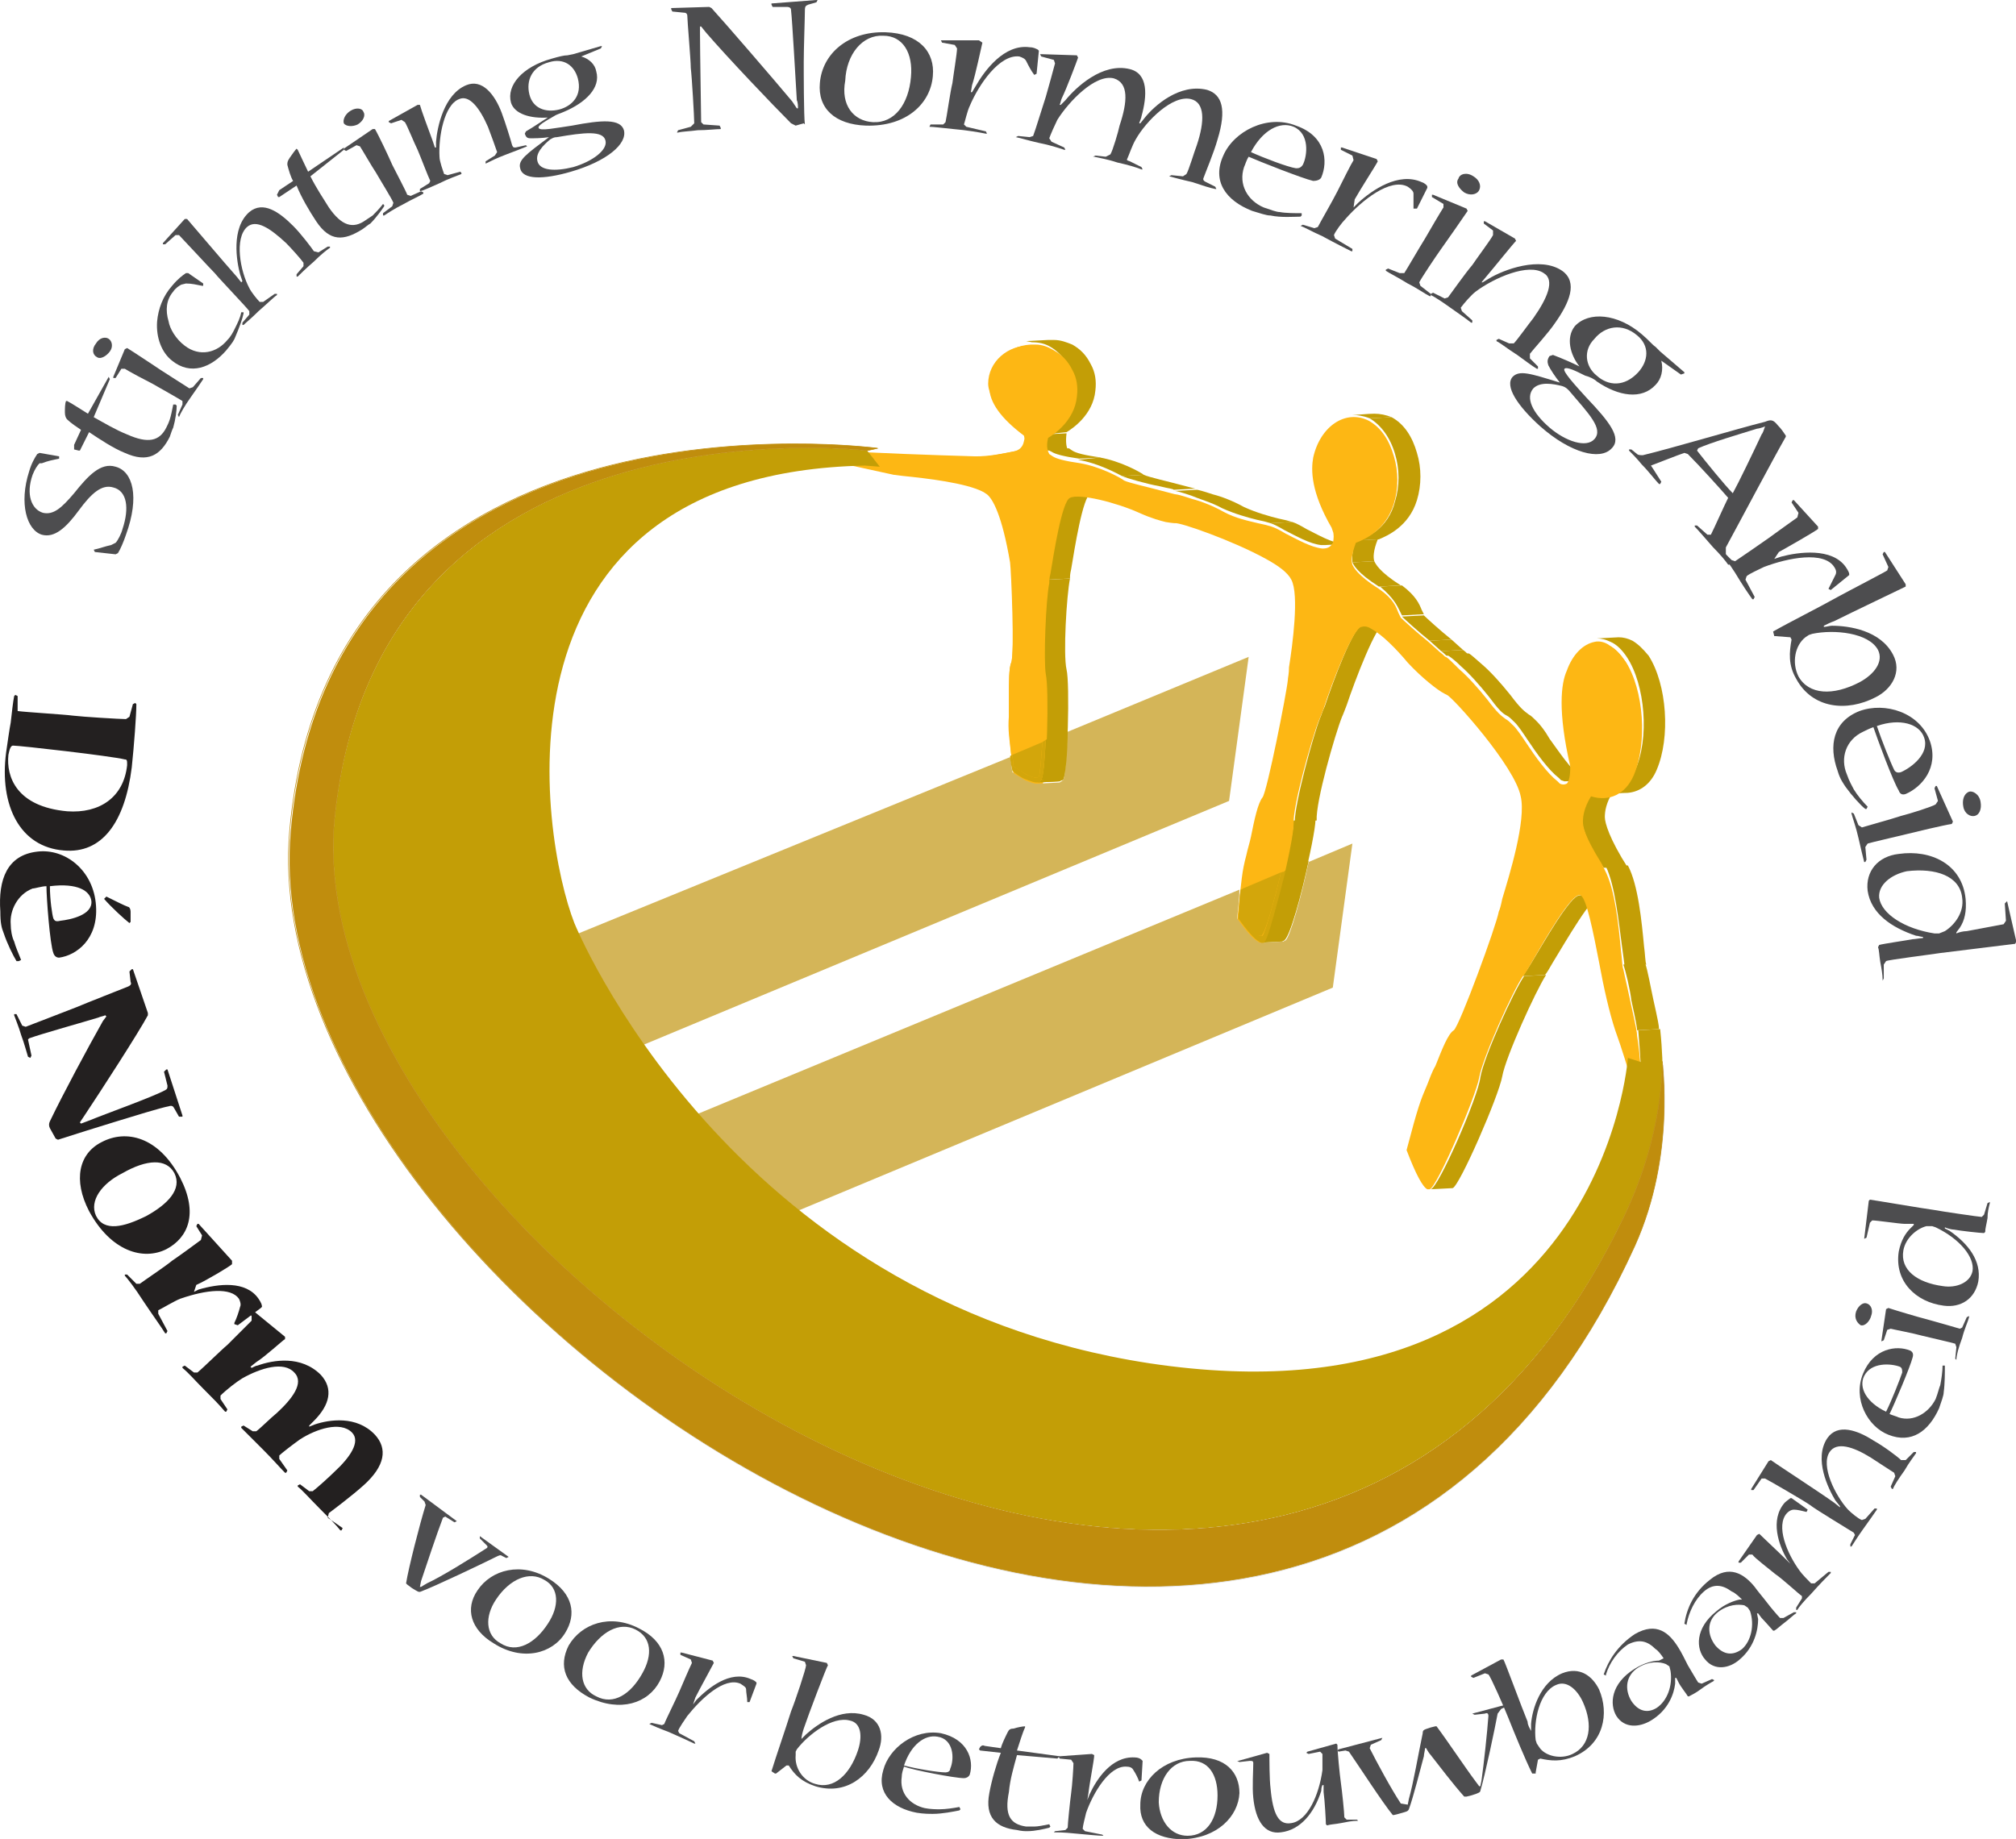 <?xml version="1.0" encoding="UTF-8" standalone="no"?>
<svg
   xmlns:dc="http://purl.org/dc/elements/1.1/"
   xmlns:cc="http://creativecommons.org/ns#"
   xmlns:rdf="http://www.w3.org/1999/02/22-rdf-syntax-ns#"
   xmlns:svg="http://www.w3.org/2000/svg"
   xmlns="http://www.w3.org/2000/svg"
   xmlns:sodipodi="http://sodipodi.sourceforge.net/DTD/sodipodi-0.dtd"
   xmlns:inkscape="http://www.inkscape.org/namespaces/inkscape"
   version="1.1"
   id="Layer_1"
   x="0px"
   y="0px"
   width="164.407"
   height="150"
   viewBox="0 0 164.407 150"
   xml:space="preserve"
   sodipodi:docname="sna-logo-150.svg"
   inkscape:version="1.0.1 (3bc2e813f5, 2020-09-07)"><defs
   id="defs195" /><sodipodi:namedview
   pagecolor="#ffffff"
   bordercolor="#666666"
   borderopacity="1"
   objecttolerance="10"
   gridtolerance="10"
   guidetolerance="10"
   inkscape:pageopacity="0"
   inkscape:pageshadow="2"
   inkscape:window-width="1366"
   inkscape:window-height="745"
   id="namedview193"
   showgrid="false"
   inkscape:zoom="1.2772116"
   inkscape:cx="118.22523"
   inkscape:cy="133.35936"
   inkscape:window-x="-8"
   inkscape:window-y="-8"
   inkscape:window-maximized="1"
   inkscape:current-layer="Layer_1" />
<style
   type="text/css"
   id="style2">
	.st0{fill:#C39E06;}
	.st1{fill:#FDB714;}
	.st2{fill:#D4B558;}
	.st3{fill:#D3A60B;}
	.st4{fill:#E6E6E7;}
	.st5{fill:#C08D0D;}
	.st6{fill:none;stroke:#C08D0D;stroke-width:5.500000e-02;}
	.st7{fill:#232020;}
	.st8{fill:#4D4D4F;}
</style>
<g
   id="g190"
   transform="matrix(0.94,0,0,0.94,-2.416,-0.282)">
	<polygon
   class="st0"
   points="94.5,68.1 92.6,68.2 92.9,68.1 94.8,67.9 "
   id="polygon4" />
	<path
   class="st0"
   d="m 93.5,50.6 1.9,-0.1 c -0.3,1.5 -0.6,6.6 -0.3,7.9 0.3,1.2 0.1,8.9 -0.3,9.6 l -1.9,0.1 c 0.5,-0.7 0.6,-8.3 0.3,-9.6 -0.3,-1.2 0,-6.4 0.3,-7.9"
   id="path6" />
	<path
   class="st0"
   d="m 93.2,38 1.9,-0.1 c -0.1,0.8 0,1.2 0.1,1.4 l -1.9,0.1 C 93.2,39.1 93.1,38.7 93.2,38"
   id="path8" />
	<path
   class="st0"
   d="m 95.7,43.1 1.9,-0.1 -0.4,0.1 c -0.7,0.3 -1.4,4.8 -1.7,6.6 -0.1,0.4 -0.1,0.6 -0.1,0.8 l -1.9,0.1 c 0,-0.2 0.1,-0.5 0.1,-0.8 0.3,-1.7 1,-6.3 1.7,-6.6 z"
   id="path10" />
	<path
   class="st0"
   d="m 93.4,39.3 1.9,-0.1 0.3,0.2 c 0.3,0.2 1,0.4 2.5,0.6 l -1.9,0.1 c -1.4,-0.2 -2.1,-0.4 -2.4,-0.6 z"
   id="path12" />
	<path
   class="st0"
   d="m 91.6,29.9 1.9,-0.1 H 94 c 0.6,0 1.1,0.2 1.6,0.4 0.7,0.4 1.2,0.9 1.6,1.7 0.4,0.7 0.5,1.5 0.4,2.3 -0.2,2.1 -2,3.3 -2.5,3.6 L 93.2,38 c 0.5,-0.3 2.3,-1.5 2.5,-3.6 0.1,-0.8 -0.1,-1.6 -0.4,-2.3 -0.4,-0.7 -0.9,-1.3 -1.6,-1.7 -0.5,-0.3 -1,-0.4 -1.6,-0.4 z"
   id="path14" />
	<path
   class="st0"
   d="M 96.1,40.2 98,40 c 1.7,0.3 3.4,1.2 3.8,1.5 l -1.9,0.1 c -0.4,-0.2 -2,-1.1 -3.8,-1.4"
   id="path16" />
	<path
   class="st0"
   d="m 99.9,41.6 1.9,-0.1 c 0.4,0.2 2.2,0.6 3.3,0.9 0.8,0.2 1.1,0.3 1.2,0.3 l -1.9,0.1 c -0.1,-0.1 -0.4,-0.1 -1.2,-0.3 -1.1,-0.2 -2.9,-0.7 -3.3,-0.9"
   id="path18" />
	<path
   class="st0"
   d="m 104.5,42.9 1.9,-0.1 c 0.1,0 0.5,0.1 1.4,0.4 0.8,0.2 1.8,0.6 2.7,1.1 1.1,0.5 2.2,0.8 3,1 0.5,0.1 0.9,0.2 1.2,0.3 l -1.9,0.1 c -0.3,-0.1 -0.7,-0.2 -1.2,-0.3 -0.8,-0.2 -1.9,-0.5 -3,-1 -0.9,-0.5 -2,-0.8 -2.7,-1.1 -0.9,-0.3 -1.3,-0.4 -1.4,-0.4"
   id="path20" />
	<path
   class="st0"
   d="m 113.9,81.9 -1.9,0.1 0.2,-0.1 c 0.6,-0.5 2.6,-8.8 2.6,-10.4 l 1.9,-0.1 c 0,1.5 -2,9.8 -2.6,10.3 z"
   id="path22" />
	<path
   class="st0"
   d="m 119.4,47.5 -1.9,0.1 h -0.3 c -1,-0.1 -2.2,-0.8 -3.2,-1.3 -0.5,-0.3 -0.9,-0.5 -1.2,-0.6 l 1.9,-0.1 c 0.3,0.1 0.7,0.3 1.2,0.6 1,0.5 2.2,1.2 3.2,1.3 z"
   id="path24" />
	<path
   class="st0"
   d="m 120.2,47.2 1.9,-0.1 c -0.4,1 -0.4,1.6 -0.3,1.9 l -1.9,0.1 c 0,-0.3 -0.1,-0.9 0.3,-1.9"
   id="path26" />
	<path
   class="st0"
   d="m 120.8,54.5 1.9,-0.1 c -0.7,0 -2.6,5 -3.3,7.1 -0.2,0.5 -0.3,0.8 -0.4,1 -0.6,1.5 -2.3,7.4 -2.2,9 l -1.9,0.1 c 0,-1.6 1.6,-7.5 2.2,-9 0.1,-0.2 0.2,-0.6 0.4,-1 0.7,-2.1 2.5,-7 3.3,-7.1"
   id="path28" />
	<path
   class="st0"
   d="m 119.9,49.1 1.9,-0.1 c 0.1,0.2 0.4,0.9 2.3,2.1 l -1.9,0.1 C 120.3,50 120,49.3 119.9,49.1"
   id="path30" />
	<path
   class="st0"
   d="m 119.9,36.3 c 0.6,0 1.3,-0.1 1.9,-0.1 0.5,0 1,0.1 1.5,0.3 l -1.9,0.1 c -0.5,-0.2 -1.1,-0.3 -1.5,-0.3"
   id="path32" />
	<path
   class="st0"
   d="m 134.8,85 1.9,-0.1 c -0.9,1.4 -3.5,7.1 -3.8,8.8 -0.3,1.7 -3.7,9.5 -4.3,9.7 l -1.9,0.1 c 0.7,-0.2 4.1,-8 4.3,-9.7 0.3,-1.8 2.9,-7.5 3.8,-8.8"
   id="path34" />
	<path
   class="st0"
   d="m 128.6,103.3 v 0 l -1.9,0.1 v 0 c 0.5,0 1.3,0 1.9,-0.1"
   id="path36" />
	<path
   class="st0"
   d="m 122.3,51.2 1.9,-0.1 c 1.2,0.9 1.5,1.6 1.7,2.1 l 0.2,0.4 -1.9,0.1 -0.2,-0.4 c -0.2,-0.4 -0.5,-1.1 -1.7,-2.1"
   id="path38" />
	<path
   class="st0"
   d="m 121.4,36.6 1.9,-0.1 c 1.1,0.6 1.8,1.7 2.2,3.1 0.4,1.3 0.4,2.8 0,4.1 -0.7,2.3 -2.6,3.1 -3.3,3.4 l -1.9,0.1 c 0.8,-0.2 2.7,-1 3.3,-3.4 0.4,-1.3 0.4,-2.8 0,-4.1 -0.4,-1.4 -1.2,-2.5 -2.2,-3.1"
   id="path40" />
	<path
   class="st0"
   d="m 124.2,53.8 1.9,-0.1 c 0.2,0.2 1.4,1.3 2.4,2.1 l -1.9,0.1 c -1,-0.8 -2.2,-1.9 -2.4,-2.1"
   id="path42" />
	<polygon
   class="st0"
   points="126.6,55.9 128.5,55.8 129.5,56.7 127.6,56.8 "
   id="polygon44" />
	<path
   class="st0"
   d="m 127.6,56.8 1.9,-0.1 c 0.3,0.2 0.4,0.4 0.5,0.4 l -1.9,0.1 c -0.1,0 -0.2,-0.2 -0.5,-0.4"
   id="path46" />
	<path
   class="st0"
   d="m 140.2,68 c -0.6,0 -1.3,0.1 -1.9,0.1 L 138,68 137.8,67.8 c -0.9,-0.7 -1.9,-2.1 -2.7,-3.3 -0.4,-0.6 -0.8,-1.2 -1.1,-1.5 -0.3,-0.3 -0.5,-0.5 -0.7,-0.6 -0.4,-0.2 -0.7,-0.5 -1.6,-1.7 -0.8,-1 -1.7,-2 -2.4,-2.6 -0.7,-0.7 -1.1,-0.9 -1.2,-1 L 130,57 c 0.2,0.1 0.5,0.4 1.2,1 0.7,0.6 1.6,1.6 2.4,2.6 0.9,1.2 1.2,1.4 1.6,1.7 0.2,0.1 0.4,0.3 0.7,0.6 0.3,0.3 0.7,0.8 1.1,1.5 0.8,1.1 1.8,2.6 2.7,3.3 l 0.2,0.2 z"
   id="path48" />
	<path
   class="st0"
   d="m 139.6,78 1.9,-0.1 c -0.8,0.1 -3.1,4.1 -4.2,5.9 -0.3,0.5 -0.5,0.9 -0.7,1.1 l -1.9,0.1 c 0.1,-0.2 0.4,-0.6 0.7,-1.1 1.1,-1.8 3.4,-5.9 4.2,-5.9"
   id="path50" />
	<path
   class="st0"
   d="m 140.6,69.1 1.9,-0.1 c -0.6,1 -0.7,1.7 -0.7,2.2 0,0.5 0.4,1.9 2,4.4 h -2.1 c -1.7,-2.5 -1.9,-3.8 -1.9,-4.3 0.2,-0.5 0.2,-1.2 0.8,-2.2"
   id="path52" />
	<path
   class="st0"
   d="m 141.9,75.5 1.9,-0.1 c 0.9,1.7 1.2,4.9 1.4,7 0.1,0.7 0.1,1.4 0.2,1.6 l -1.9,0.1 c 0,-0.2 -0.1,-0.8 -0.2,-1.6 -0.3,-2.2 -0.6,-5.3 -1.4,-7"
   id="path54" />
	<path
   class="st0"
   d="m 143.4,84 1.9,-0.1 c 0.2,0.5 0.5,2.2 0.7,3.1 0.4,1.8 0.5,2.3 0.5,2.6 l -1.9,0.1 c 0,-0.2 -0.1,-0.8 -0.5,-2.6 -0.1,-0.9 -0.5,-2.6 -0.7,-3.1"
   id="path56" />
	<path
   class="st0"
   d="m 144.7,89.7 1.9,-0.1 c 0.4,3.8 0.1,5.8 0.2,6.8 l -1.6,0.5 C 145,94.4 144.9,92 144.7,89.7"
   id="path58" />
	<path
   class="st0"
   d="m 141.1,55.7 1.9,-0.1 c 0.4,0 0.8,0.1 1.2,0.3 0.5,0.3 0.9,0.7 1.4,1.3 1.6,2.5 1.9,7.1 0.7,9.9 -0.5,1.2 -1.4,1.9 -2.5,2 -0.6,0 -1.3,0.1 -1.9,0.1 1.1,-0.1 2,-0.8 2.5,-2 1.3,-2.8 0.9,-7.5 -0.7,-9.9 -0.4,-0.6 -0.9,-1.1 -1.4,-1.3 -0.4,-0.2 -0.8,-0.3 -1.2,-0.3"
   id="path60" />
	<path
   class="st1"
   d="m 145.1,96.8 c -0.4,-0.3 -1.2,-3.8 -2.4,-7.1 -0.5,-1.5 -1,-3.7 -1.4,-5.9 -0.5,-2.6 -1.1,-5.6 -1.6,-5.8 -0.7,-0.4 -3.2,4 -4.3,5.9 -0.3,0.5 -0.5,0.9 -0.7,1.1 -0.9,1.3 -3.5,7.1 -3.8,8.8 -0.3,1.7 -3.7,9.6 -4.3,9.7 h -0.2 c -0.4,-0.2 -1,-1.3 -1.8,-3.4 1,-3.8 1.2,-4.3 1.8,-5.7 0.2,-0.5 0.4,-1.1 0.7,-1.6 0.6,-1.5 1.1,-2.8 1.6,-3.1 0.5,-0.4 3.7,-9.1 3.9,-10.3 0.1,-0.2 0.2,-0.6 0.3,-1.1 0.6,-2 2.1,-6.8 1.6,-8.9 -0.5,-2.6 -5.9,-8.6 -6.4,-8.8 l -0.2,-0.1 c -0.6,-0.3 -2,-1.4 -3.2,-2.7 -1,-1.2 -2.2,-2.4 -3.1,-2.9 -0.3,-0.2 -0.6,-0.3 -0.9,-0.2 -0.7,0 -2.6,4.9 -3.3,7.1 -0.2,0.5 -0.3,0.8 -0.4,1 -0.6,1.5 -2.3,7.5 -2.2,9 0,1.6 -2,9.8 -2.6,10.4 -0.1,0.1 -0.3,0.1 -0.5,0 -0.4,-0.2 -1,-0.9 -1.8,-2 0.4,-3.7 0.4,-4.2 0.8,-5.7 0.1,-0.5 0.3,-1.1 0.4,-1.6 0.3,-1.5 0.6,-2.9 1,-3.4 0.4,-0.5 2.1,-9.1 2.2,-10.2 0,-0.2 0.1,-0.5 0.1,-1.1 0.3,-1.9 0.9,-6.3 0.2,-7.6 -0.3,-0.6 -1.1,-1.2 -2.2,-1.8 -2.9,-1.6 -7.5,-3.2 -7.9,-3.1 0,0 -0.2,0 -0.8,-0.1 -0.4,-0.1 -1.2,-0.3 -2.3,-0.8 -2,-0.9 -5.2,-1.7 -6,-1.3 -0.7,0.3 -1.4,4.8 -1.7,6.6 -0.1,0.4 -0.1,0.6 -0.1,0.8 -0.3,1.5 -0.5,6.7 -0.3,7.9 0.3,1.3 0.1,8.9 -0.3,9.6 -0.1,0.2 -0.4,0.3 -1.4,-0.2 -0.3,-0.2 -0.7,-0.4 -1.1,-0.7 -0.4,-3.4 -0.5,-3.8 -0.4,-5.1 0,-0.5 0,-1 0,-1.5 0,-1.4 0,-2.6 0.2,-3.1 0.3,-0.6 0,-8 -0.1,-8.7 -0.7,-4.1 -1.5,-5.5 -2,-5.9 L 87.9,43 c -1.5,-0.8 -5,-1.2 -7,-1.4 l -0.8,-0.1 c -2.7,-0.6 -5.5,-1.2 -7.9,-1.7 v -0.5 c 0.1,0 0.9,0 2.8,0.1 3.2,0.2 8.6,0.4 12.2,0.5 1.2,0 2.2,-0.2 3.7,-0.5 0.4,-0.1 0.7,-0.3 0.7,-0.6 0,-0.3 -0.2,-0.6 -0.2,-0.7 -2,-1.5 -3,-2.9 -3,-4.2 0,-2.2 1.8,-3.8 4,-3.7 0.6,0 1.1,0.2 1.6,0.5 0.7,0.4 1.2,0.9 1.6,1.7 0.4,0.7 0.5,1.5 0.4,2.3 -0.2,2.1 -2,3.3 -2.5,3.6 -0.2,0.8 0,1.2 0.1,1.4 l 0.3,0.2 c 0.3,0.2 1,0.4 2.4,0.6 1.7,0.3 3.4,1.2 3.8,1.5 0.4,0.2 2.2,0.6 3.3,0.9 0.8,0.2 1.1,0.3 1.2,0.3 0.1,0 0.5,0.1 1.4,0.4 0.8,0.2 1.8,0.6 2.7,1.1 1.1,0.6 2.2,0.8 3,1 0.5,0.1 0.9,0.2 1.2,0.3 0.3,0.1 0.7,0.3 1.2,0.6 1,0.5 2.2,1.2 3.2,1.3 0.4,0 0.7,-0.1 0.9,-0.5 0.1,-0.3 0.1,-0.8 0,-1 l -0.1,-0.3 c -1.8,-3.1 -1.8,-5 -1.6,-6.1 0.6,-2.7 2.8,-4.2 4.8,-3.2 1.1,0.6 1.8,1.7 2.2,3.1 0.4,1.3 0.4,2.8 0,4.1 -0.7,2.3 -2.5,3.1 -3.3,3.4 -0.4,1.1 -0.4,1.6 -0.3,1.9 0.1,0.2 0.4,0.9 2.3,2.1 1.3,0.9 1.5,1.6 1.7,2.1 l 0.2,0.4 c 0.2,0.2 1.4,1.3 2.4,2.1 l 1,0.9 c 0.3,0.2 0.4,0.4 0.5,0.4 0.2,0.1 0.5,0.4 1.2,1.1 0.7,0.6 1.6,1.6 2.4,2.6 0.9,1.2 1.2,1.4 1.6,1.7 0.2,0.1 0.4,0.3 0.7,0.6 0.3,0.3 0.7,0.9 1.1,1.5 0.8,1.2 1.8,2.6 2.7,3.3 l 0.2,0.2 c 0.2,0.1 0.4,0.1 0.6,0 0.3,-0.3 0.3,-1.2 0.3,-1.5 -1.1,-4.8 -0.8,-7.2 -0.3,-8.3 0.5,-1.4 1.4,-2.3 2.4,-2.5 0.4,-0.1 0.9,0 1.3,0.3 0.5,0.3 0.9,0.7 1.4,1.4 1.6,2.5 1.9,7.1 0.7,9.9 -0.7,1.6 -2.1,2.3 -3.7,1.8 -0.6,1 -0.7,1.7 -0.7,2.2 0,0.4 0.1,1.2 1.6,3.6 l 0.3,0.6 c 0.9,1.7 1.2,4.9 1.4,7 0.1,0.7 0.1,1.4 0.2,1.6 0.1,0.5 0.5,2.2 0.7,3.2 0.4,1.8 0.5,2.3 0.5,2.6 0.3,1.8 0.4,4.2 0.5,6.6"
   id="path62" />
	<path
   class="st1"
   d="m 144.5,94.4 c 0.1,0.4 0.2,0.7 0.3,1 -0.1,-1.9 -0.2,-3.9 -0.4,-5.8 0,-0.2 -1,-4.7 -1.2,-5.5 -0.1,-0.3 -0.1,-0.9 -0.2,-1.7 -0.2,-1.9 -0.6,-5 -1.4,-6.7 -0.7,-1.6 -1.6,-1.9 -2,-4.4 -0.1,-0.9 0.4,-1.9 1,-2.8 0.9,0.1 2.6,0.5 3.5,-1.6 1.2,-2.6 0.9,-7 -0.6,-9.3 -0.4,-0.6 -0.8,-1 -1.2,-1.2 -0.4,-0.2 -0.8,-0.3 -1.2,-0.2 -0.9,0.2 -1.7,1 -2.2,2.3 -0.4,1.1 -0.7,3.2 0.3,7.6 l 0.1,0.4 c 0,0.4 -0.1,1.2 -0.2,1.6 -0.2,0.4 -0.4,0.8 -1,0.5 l -0.3,-0.2 c -0.9,-0.7 -1.9,-2.2 -2.7,-3.4 -0.4,-0.6 -0.8,-1.1 -1.1,-1.4 -0.3,-0.3 -0.4,-0.4 -0.7,-0.6 -0.4,-0.2 -0.8,-0.5 -1.7,-1.7 -1.2,-1.7 -3.2,-3.4 -3.6,-3.6 0,0 -0.8,-0.7 -1.5,-1.3 -1,-0.9 -2.2,-1.9 -2.4,-2.2 -0.1,-0.2 -0.2,-0.4 -0.3,-0.6 -0.2,-0.5 -0.4,-1.1 -1.5,-1.9 -1.7,-1.1 -2.4,-1.9 -2.6,-2.5 -0.2,-0.8 0,-1.6 0.4,-2.6 0.7,-0.3 2.6,-0.9 3.2,-3.1 0.4,-1.2 0.4,-2.5 0,-3.7 -0.4,-1.3 -1.1,-2.3 -1.9,-2.8 -2,-1 -4,0.4 -4.6,2.9 -0.2,1 -0.1,2.7 1.5,5.6 0.1,0.3 0.5,1.1 0.1,1.9 -0.3,0.5 -0.5,0.7 -1.1,0.7 -1,-0.1 -2.3,-0.8 -3.3,-1.4 -0.5,-0.3 -0.9,-0.5 -1.2,-0.6 -0.3,-0.1 -0.7,-0.2 -1.2,-0.3 -0.9,-0.2 -1.9,-0.5 -3.1,-1 -1.7,-0.9 -4.1,-1.5 -4.1,-1.5 0,0 -0.6,-0.2 -1.2,-0.3 -1.2,-0.3 -3,-0.8 -3.3,-0.9 L 99.8,42 C 99.3,41.7 97.7,40.9 96.2,40.6 95,40.5 94.1,40.2 93.6,40 93.4,39.9 93.3,39.8 93.2,39.6 92.9,39.1 92.8,38.3 93,37.5 c 0.3,-0.3 2.3,-1.3 2.4,-3.3 0,-0.7 -0.1,-1.3 -0.4,-1.9 -0.3,-0.7 -0.9,-1.2 -1.5,-1.6 -0.5,-0.2 -1,-0.4 -1.5,-0.4 -2,-0.1 -3.7,1.4 -3.7,3.3 0,1 1,2.4 2.7,3.7 0.2,0.2 0.6,0.6 0.4,1.3 -0.1,0.5 -0.4,0.8 -1,0.9 -1.5,0.3 -2.4,0.5 -3.7,0.5 -3.5,-0.1 -8.9,-0.3 -12.1,-0.5 1.6,0.4 3.4,0.7 5.1,1.1 l 0.8,0.1 c 2.1,0.2 5.6,0.6 7.1,1.4 l 0.4,0.3 c 0.9,0.7 1.6,2.7 2.2,6.1 0.2,0.9 0.4,8.5 0.1,9.3 -0.2,0.4 -0.2,1.7 -0.2,2.9 v 1.5 c 0,1.3 0,1.7 0.3,4.6 0.4,0.3 0.8,0.5 1.1,0.7 0.8,0.4 1,0.3 1.1,0.2 0.3,-0.5 0.6,-7.7 0.3,-9 -0.4,-1.4 0,-6.8 0.3,-8.2 0,-0.2 0.1,-0.4 0.1,-0.8 0.5,-3.4 1.1,-6.6 1.9,-6.9 1,-0.4 4.3,0.5 6.1,1.3 1.8,0.8 2.8,0.9 2.9,0.9 0.2,-0.1 2.7,0.8 4.9,1.7 1.2,0.5 2.3,1 3.1,1.5 1.3,0.7 2.1,1.4 2.4,1.9 0.9,1.5 0.3,5.8 -0.1,8.1 -0.1,0.5 -0.1,0.9 -0.1,1 -0.1,0.8 -1.8,9.8 -2.3,10.5 -0.3,0.4 -0.6,1.8 -0.9,3.2 -0.1,0.5 -0.3,1.1 -0.4,1.7 -0.3,1.4 -0.4,1.9 -0.8,5.2 0.9,1.2 1.4,1.7 1.6,1.8 h 0.3 c 0.4,-0.3 2.5,-8.3 2.5,-9.9 0,-1.7 1.7,-7.7 2.3,-9.3 0.1,-0.2 0.2,-0.6 0.4,-1 1.4,-3.7 2.8,-7.2 3.5,-7.3 0.3,0 0.6,0.1 1,0.3 0.8,0.4 1.8,1.4 3.2,2.9 1.5,1.7 3,2.6 3.3,2.8 0.6,0.3 6.2,6.4 6.7,9.2 0.5,2.3 -0.9,7 -1.6,9.3 -0.2,0.5 -0.3,0.9 -0.3,1.1 -0.2,0.9 -3.5,10.1 -4.1,10.5 -0.4,0.3 -0.9,1.7 -1.5,3 -0.2,0.5 -0.4,1.1 -0.7,1.6 -0.6,1.3 -0.7,1.8 -1.7,5.2 0.9,2.4 1.3,3 1.5,3.1 0.6,-0.1 3.9,-7.4 4.3,-9.4 0.3,-1.8 2.9,-7.6 3.8,-9 0.1,-0.2 0.4,-0.6 0.7,-1.1 1.9,-3.3 3.8,-6.4 4.5,-6 0.6,0.3 1.1,2.5 1.8,6.1 0.4,2.2 0.9,4.4 1.4,5.8 0.7,1.8 1.2,3.7 1.6,4.9"
   id="path64" />
	<path
   class="st2"
   d="m 110.9,57.3 -15.7,6.5 c -0.1,2 -0.2,3.8 -0.4,4.2 l -1.9,0.1 c 0.2,-0.3 0.3,-1.8 0.4,-3.5 -0.1,1.7 -0.2,3.2 -0.4,3.5 l 1.9,-0.1 -0.3,0.2 -1.9,0.1 v 0 c 0,0 0,0 -0.1,0 -0.2,0 -0.5,-0.1 -1,-0.3 -0.3,-0.2 -0.7,-0.4 -1.1,-0.7 -0.1,-0.5 -0.1,-1 -0.2,-1.3 L 48.1,83.2 53.5,93 109.2,69.8 Z"
   id="path66" />
	<path
   class="st0"
   d="M 94.8,67.9 92.9,68 c -0.1,0.1 -0.2,0.2 -0.3,0.2 v 0 l 1.9,-0.1 z"
   id="path68" />
	<path
   class="st0"
   d="m 95.2,63.7 -1.9,0.8 c -0.1,1.7 -0.2,3.2 -0.4,3.5 l 1.9,-0.1 c 0.2,-0.3 0.4,-2.2 0.4,-4.2"
   id="path70" />
	<path
   class="st3"
   d="M 93.3,64.5 93,64.7 c -0.1,1.5 -0.2,2.8 -0.3,3 0,0 -0.1,0.1 -0.2,0.1 -0.2,0 -0.4,-0.1 -0.9,-0.3 -0.3,-0.2 -0.6,-0.4 -1.1,-0.7 0,-0.4 -0.1,-0.7 -0.1,-1 l -0.2,0.1 c 0,0.4 0.1,0.8 0.2,1.3 0.4,0.3 0.8,0.6 1.1,0.7 0.5,0.2 0.8,0.3 1,0.3 0,0 0,0 0.1,0 0.2,0 0.3,-0.1 0.3,-0.2 0.2,-0.3 0.3,-1.7 0.4,-3.5"
   id="path72" />
	<path
   class="st3"
   d="m 93,64.7 -2.6,1.1 c 0,0.3 0.1,0.6 0.1,1 0.4,0.3 0.8,0.5 1.1,0.7 0.4,0.2 0.7,0.3 0.9,0.3 0.1,0 0.2,0 0.2,-0.1 0.1,-0.2 0.2,-1.5 0.3,-3"
   id="path74" />
	<path
   class="st2"
   d="m 119.9,73.5 -3.8,1.6 c -0.6,2.9 -1.6,6.5 -2,6.8 l -0.2,0.1 -1.8,0.1 c 0,0 -0.1,0 -0.1,0 -0.1,0 -0.2,0 -0.3,-0.1 -0.4,-0.2 -1,-0.9 -1.8,-2 0.1,-1 0.2,-1.8 0.2,-2.5 l -52.9,21.9 5.4,9.8 55.6,-23.2 z"
   id="path76" />
	<path
   class="st0"
   d="m 116.1,75 -2.1,0.9 c -0.6,2.8 -1.5,5.8 -1.9,6.1 0,0 -0.1,0 -0.1,0.1 l 1.8,-0.1 0.2,-0.1 c 0.5,-0.4 1.5,-4 2.1,-6.9"
   id="path78" />
	<path
   class="st3"
   d="m 114.1,75.9 -0.4,0.1 c -0.6,2.6 -1.4,5.3 -1.6,5.5 h -0.3 c -0.3,-0.2 -0.8,-0.6 -1.6,-1.8 0.1,-1 0.2,-1.7 0.3,-2.3 l -0.3,0.1 c -0.1,0.6 -0.1,1.4 -0.2,2.5 0.8,1.1 1.4,1.8 1.8,2 0.1,0.1 0.2,0.1 0.3,0.1 0,0 0.1,0 0.1,0 0,0 0.1,0 0.1,-0.1 0.3,-0.3 1.1,-3.4 1.8,-6.1"
   id="path80" />
	<path
   class="st3"
   d="m 113.7,76 -3.3,1.4 c -0.1,0.6 -0.2,1.3 -0.3,2.3 0.9,1.2 1.4,1.7 1.6,1.8 h 0.3 c 0.3,-0.1 1.1,-2.9 1.7,-5.5"
   id="path82" />
	<path
   class="st0"
   d="m 77.8,39.4 c 0,0 -42.5,-5.1 -46.2,31.9 -3.8,38.2 82.3,96.7 111.9,34.5 3.5,-7.4 3.3,-13 3.3,-13 -0.3,-0.1 0,0.3 -3,-0.7 0,0 -2.3,32.4 -41.5,26.5 C 65.6,113 52.4,80.4 52.4,80.4 49.5,73 44.3,41.4 77.6,40.7 l 1.3,0.1 z"
   id="path84" />
	<path
   class="st4"
   d="m 77.8,39.4 c 0,0 -42.5,-5.1 -46.2,31.9 -3.8,38.2 82.3,96.7 111.9,34.5 3.5,-7.4 3.2,-13 3.3,-13 l 0.1,-0.1 c -0.1,0 1.1,7.8 -2.5,15.8 C 114,175.4 24.1,113.4 27.8,72.5 31.3,32.9 78.7,39.2 78.7,39.2 Z"
   id="path86" />
	<path
   class="st5"
   d="m 77.8,39.4 c 0,0 -42.5,-5.1 -46.2,31.9 -3.8,38.2 82.3,96.7 111.9,34.5 3.5,-7.4 3.2,-13 3.3,-13 v -0.4 c -0.1,0 1.2,8 -2.4,16 -30.4,66.9 -120.3,4.9 -116.6,-36 3.5,-39.6 51,-33.2 51,-33.2 z"
   id="path88" />
	<path
   class="st6"
   d="m 77.8,39.4 c 0,0 -42.6,-5.1 -46.2,31.9 -3.8,38.2 82.4,96.8 111.9,34.5 3.5,-7.4 3.2,-13 3.3,-13 v -0.4 c -0.1,0 1.2,8 -2.4,16 -30.4,66.9 -120.3,4.9 -116.7,-36 3.5,-39.6 51,-33.2 51,-33.2 z"
   id="path90" />
	<path
   class="st7"
   d="m 3.3,65.8 c -0.2,1.9 0.7,4.5 5.1,4.9 2.8,0.2 4.9,-1.2 5.2,-4 0,-0.4 0,-0.5 -0.2,-0.5 C 12.2,65.9 4.3,65 3.7,65 3.5,65 3.4,65.3 3.3,65.8 Z m 10.8,-4.4 0.2,-0.1 0.1,0.1 c 0,1 -0.2,3.6 -0.4,5.5 -0.6,4.8 -2.6,7.5 -5.9,7.2 C 4.3,73.8 2.5,70.2 3.1,65.6 3.2,64.9 3.4,63.5 3.5,63 3.6,62.1 3.7,61.2 3.8,60.7 l 0.1,-0.1 0.2,0.1 v 1 0.3 c 0.7,0.1 4.1,0.3 4.8,0.4 0.8,0.1 4.1,0.3 4.6,0.3 l 0.3,-0.2 z"
   id="path92" />
	<path
   class="st7"
   d="m 11.6,78.3 0.2,-0.2 c 0.8,0.4 1.6,0.8 1.9,0.9 0.1,0 0.2,0.2 0.2,0.4 v 0.9 l -0.1,0.1 C 13.4,80.1 12.2,79 11.6,78.3 Z m -1.1,0.2 c -0.1,-0.9 -1.2,-1.6 -3.6,-1.3 0,1.2 0.2,2.5 0.3,2.8 0.1,0.2 0.2,0.3 0.6,0.2 0.9,-0.1 2.8,-0.5 2.7,-1.7 z M 7.7,83.4 C 7.5,83.4 7.3,83.3 7.2,83 6.9,82.2 6.6,78.2 6.6,77.2 c -0.4,0 -1,0.2 -1.2,0.2 -1.3,0.5 -2,1.9 -1.9,3.1 0,0.5 0.1,1.1 0.3,1.5 0.1,0.4 0.4,1.1 0.6,1.6 L 4.2,83.7 H 4 C 3.7,83.2 3.2,82.2 2.9,81.3 2.7,80.8 2.6,80.4 2.6,79.4 2.4,76.6 3.2,74.5 5.8,74.2 c 2.4,-0.3 4.9,1.6 5.1,4.7 0.2,2.9 -1.7,4.3 -3.2,4.5 z"
   id="path94" />
	<path
   class="st7"
   d="m 15.4,88.2 v 0.2 c -0.8,1.5 -4.1,6.6 -5.5,8.7 l -0.4,0.6 0.1,0.1 c 0.3,-0.1 0.5,-0.2 0.8,-0.3 1.2,-0.5 5.4,-2 6.5,-2.6 0.2,-0.1 0.2,-0.2 0.2,-0.4 L 16.8,93.3 17,93.1 h 0.1 l 1.3,4 v 0.1 h -0.3 l -0.4,-0.7 c -0.1,-0.2 -0.2,-0.3 -0.5,-0.2 -0.6,0.1 -3.2,0.9 -4.5,1.3 -1,0.3 -4.5,1.4 -5.1,1.6 L 7.4,99.1 C 7.3,98.9 7,98.4 6.9,98.2 6.8,98 6.8,97.8 6.9,97.6 8,95.3 10.2,91.2 11.5,88.9 l 0.3,-0.4 -0.1,-0.1 c -0.2,0.1 -0.4,0.1 -0.6,0.2 C 9.8,89 6.2,90 5.1,90.4 L 5,90.5 5.3,91.9 5.2,92.1 5,92 C 4.9,91.7 4.7,90.9 4.4,90.1 4.2,89.4 3.9,88.7 3.8,88.4 V 88.3 H 4 l 0.5,1 0.3,0.1 c 0.5,-0.2 3.4,-1.3 4.4,-1.7 0.7,-0.3 4,-1.6 4.5,-1.8 0.2,-0.1 0.3,-0.2 0.2,-0.4 L 13.8,84.6 14,84.4 h 0.1 z"
   id="path96" />
	<path
   class="st7"
   d="m 10.9,105.8 c 0.7,1.4 2.4,1 4.4,0 1.8,-1 3.1,-2.3 2.4,-3.7 -0.7,-1.3 -2.4,-1.2 -4.5,0 -1.8,0.9 -2.9,2.4 -2.3,3.7 z m -0.6,-0.4 c -1.4,-2.7 -0.9,-5 1.1,-6 2.1,-1.1 4.9,-0.5 6.8,3.1 1.6,3.1 0.7,5.2 -1.2,6.2 -2,1 -4.8,0.2 -6.7,-3.3 z"
   id="path98" />
	<path
   class="st7"
   d="m 19.4,112.4 0.4,-0.2 c 1.7,-0.5 4.1,-0.8 5.2,0.8 0.2,0.3 0.3,0.5 0.3,0.7 l -0.1,0.1 -2,1.5 -0.3,-0.1 v -0.1 c 0.2,-0.4 0.4,-1 0.5,-1.4 0.1,-0.2 0,-0.5 -0.1,-0.7 -0.7,-1 -2.8,-0.8 -5.1,0 -0.5,0.2 -1.5,0.8 -1.9,1 v 0.3 l 0.8,1.5 -0.1,0.2 h -0.1 c -0.3,-0.5 -1.1,-1.6 -1.9,-2.8 -0.7,-1.1 -1.4,-2 -1.6,-2.2 v -0.1 h 0.2 l 0.8,0.8 h 0.3 c 0.4,-0.3 2.2,-1.5 2.8,-2 0.6,-0.4 2.1,-1.5 2.5,-1.8 l 0.1,-0.4 -0.5,-0.8 0.1,-0.2 h 0.1 l 2.9,3.2 v 0.3 c -0.2,0.2 -2.2,1.4 -3.1,1.8 z"
   id="path100" />
	<path
   class="st7"
   d="m 32.3,132.9 -0.1,0.2 h -0.1 c -0.4,-0.5 -0.9,-1 -1.8,-1.9 -0.9,-0.9 -1.5,-1.6 -1.9,-1.9 v -0.1 l 0.2,-0.1 0.8,0.6 h 0.3 c 0.4,-0.3 1.5,-1.3 1.9,-1.7 1.3,-1.2 2.3,-2.6 1.5,-3.4 -1,-1 -3.1,-0.3 -4.5,0.6 -0.7,0.5 -1.6,1.2 -1.8,1.4 v 0.3 l 0.7,1 -0.1,0.2 h -0.1 c -0.5,-0.5 -1,-1.1 -1.9,-2 -0.9,-0.9 -1.5,-1.5 -1.9,-1.9 v -0.1 l 0.2,-0.1 0.8,0.5 h 0.3 c 0.3,-0.2 1.3,-1.2 1.8,-1.6 1.3,-1.2 2.4,-2.6 1.5,-3.5 -0.9,-1 -2.9,-0.4 -4.5,0.5 -0.5,0.3 -1.4,1 -1.9,1.5 v 0.3 l 0.6,0.9 -0.1,0.2 h -0.1 c -0.6,-0.7 -1,-1.1 -1.9,-2 C 19.4,120 19,119.5 18.4,119 v -0.1 l 0.2,-0.1 0.8,0.6 h 0.3 c 0.6,-0.5 2,-1.9 2.6,-2.4 0.4,-0.4 1.8,-1.8 2.1,-2.1 v -0.4 l -0.6,-0.7 0.1,-0.2 H 24 l 3.3,2.7 v 0.2 c -0.2,0.1 -1.7,1.5 -2.5,2 l -0.5,0.4 0.1,0.1 c 0.2,-0.1 0.4,-0.2 0.5,-0.2 1.4,-0.5 3.8,-0.9 5.5,0.8 1.1,1.2 0.8,2.6 -0.6,4 l -0.4,0.4 v 0.1 l 0.5,-0.2 c 1.2,-0.4 3.6,-0.8 5.2,0.9 1.1,1.2 0.9,2.7 -1,4.4 -1,0.9 -2.6,2.1 -3,2.4 L 31,132 Z"
   id="path102" />
	<path
   class="st8"
   d="m 46.7,135.4 v 0 l -0.2,0.1 -0.4,-0.2 c -0.1,-0.1 -0.3,0 -0.5,0.1 -1.2,0.6 -5.4,2.6 -6.5,3 -0.2,0.1 -0.3,0 -0.8,-0.3 l -0.4,-0.3 -0.1,-0.1 c 0.2,-1.3 1.2,-5.2 1.7,-6.8 L 39.4,130.6 39,130.2 V 130 h 0.1 l 3.1,2.3 v 0 L 42,132.4 41.2,131.9 41,132 c -0.5,1.3 -1.5,4.3 -1.9,5.5 L 39,138 h 0.1 l 0.5,-0.3 c 1.3,-0.6 3.7,-2.1 5.1,-3 0.2,-0.1 0.2,-0.2 0.1,-0.3 l -0.6,-0.6 v -0.2 0 z"
   id="path104" />
	<path
   class="st8"
   d="m 46,142.9 c 1.4,0.9 3,0 4.1,-1.7 1,-1.5 1,-3.1 -0.3,-3.8 -1.3,-0.8 -3,-0.1 -4.2,1.7 -1,1.5 -0.9,3.1 0.4,3.8 z m -0.6,0 c -2,-1.2 -2.5,-3 -1.4,-4.6 1.2,-1.8 3.8,-2.5 6.2,-1 2.1,1.3 2.4,3.1 1.4,4.7 -1.1,1.8 -3.7,2.5 -6.2,0.9 z"
   id="path106" />
	<path
   class="st8"
   d="m 54.3,147.5 c 1.5,0.8 3,-0.2 4,-2 0.9,-1.6 0.8,-3.1 -0.6,-3.8 -1.4,-0.7 -3,0.2 -4.1,2 -0.9,1.7 -0.6,3.2 0.7,3.8 z m -0.6,0.1 c -2.1,-1.1 -2.7,-2.7 -1.8,-4.5 1.1,-1.9 3.6,-2.8 6.1,-1.5 2.2,1.1 2.7,2.9 1.8,4.6 -1,1.9 -3.4,2.7 -6.1,1.4 z"
   id="path108" />
	<path
   class="st8"
   d="m 62.7,148.2 0.3,-0.4 c 1,-1 2.9,-2.6 4.7,-1.8 0.3,0.1 0.4,0.2 0.5,0.3 v 0.1 l -0.6,1.6 h -0.2 v 0 c 0,-0.4 -0.1,-0.8 -0.1,-1.1 0,-0.2 -0.2,-0.3 -0.5,-0.5 -1.4,-0.6 -3.4,1.3 -4.6,2.8 -0.2,0.3 -0.7,1 -0.8,1.3 l 0.1,0.2 1.3,0.7 0.1,0.2 h -0.1 c -0.4,-0.2 -1.3,-0.6 -2.2,-1 -0.8,-0.3 -1.5,-0.6 -1.7,-0.7 v 0 l 0.2,-0.1 0.9,0.2 0.2,-0.1 c 0.1,-0.3 1,-2.1 1.3,-2.8 0.3,-0.7 0.9,-2.1 1.1,-2.5 l -0.1,-0.3 -0.9,-0.4 v -0.2 h 0.1 l 2.7,0.7 0.1,0.2 c -0.2,0.4 -1.2,2.2 -1.6,3 z"
   id="path110" />
	<path
   class="st8"
   d="m 73.3,155.1 c 1.6,0.5 3,-0.8 3.7,-2.9 0.4,-1.2 0.3,-2.4 -0.7,-2.6 -1.5,-0.4 -3.6,1.2 -4.6,2.5 l -0.1,0.2 v 0.3 c -0.1,1.1 0.6,2.2 1.7,2.5 z m -1.2,-3.9 0.4,-0.4 c 1,-0.9 3,-2.3 5,-1.7 1.5,0.4 1.8,1.8 1.3,3.1 -0.8,2.3 -2.9,3.9 -5.5,3.1 -1.2,-0.4 -1.8,-1 -2.3,-1.8 h -0.2 l -0.9,0.7 H 69.8 L 69.5,154 c 0.4,-1.3 1.2,-3.6 1.7,-5.2 0.4,-1 1.3,-3.7 1.3,-4 l -0.1,-0.3 -1,-0.3 -0.1,-0.2 h 0.1 l 2.9,0.6 0.1,0.2 c -0.1,0.1 -1.7,4.3 -2.1,5.5 -0.1,0.3 -0.2,0.7 -0.2,0.9 z"
   id="path112" />
	<path
   class="st8"
   d="m 83.9,151 c -1.1,-0.2 -2.3,0.7 -2.9,2.5 1.1,0.3 3,0.6 3.6,0.6 0.2,0 0.4,-0.1 0.4,-0.3 0.4,-0.9 0.3,-2.6 -1.1,-2.8 z m 2.8,3.3 c -0.1,0.2 -0.3,0.3 -0.5,0.3 -0.8,0 -4.4,-0.7 -5.2,-1 -0.1,0.3 -0.2,0.6 -0.2,0.9 -0.2,1.4 0.7,2.4 2,2.7 0.5,0.1 1,0.1 1.3,0.1 0.5,0 1.2,-0.1 1.7,-0.2 l 0.1,0.2 -0.1,0.1 c -0.5,0.1 -1.5,0.3 -2.3,0.3 -0.3,0 -0.8,0 -1.4,-0.1 -2.1,-0.4 -3.5,-1.7 -2.9,-3.7 0.5,-1.9 2.7,-3.6 5,-3.2 2.3,0.5 2.9,2.3 2.5,3.6 z"
   id="path114" />
	<path
   class="st8"
   d="m 90.8,152.6 c -0.3,1.1 -0.6,2.1 -0.7,3.2 -0.4,2 0.1,2.8 1.5,3 0.2,0 0.5,0 0.7,0 0.3,0 0.8,-0.1 1.3,-0.2 l 0.1,0.2 -0.1,0.1 c -0.4,0.1 -1.2,0.3 -1.9,0.3 -0.2,0 -0.5,0 -0.9,-0.1 -1.8,-0.2 -2.8,-1.1 -2.4,-3.2 0.2,-1.1 0.6,-2.5 1,-3.5 l -1.8,-0.2 -0.1,-0.1 0.1,-0.2 c 0.1,-0.1 0.2,-0.2 0.4,-0.1 l 1.4,0.2 c 0.1,-0.4 0.4,-1 0.6,-1.4 0.1,-0.2 0.2,-0.3 0.5,-0.3 0.3,-0.1 0.8,-0.2 1,-0.2 v 0.1 c -0.2,0.4 -0.5,1.4 -0.7,2 l 3.7,0.5 v 0 l -0.2,0.2 z"
   id="path116" />
	<path
   class="st8"
   d="m 96.9,156.5 0.2,-0.5 c 0.6,-1.3 1.9,-3.3 3.9,-3.2 0.3,0 0.5,0.1 0.6,0.2 l 0.1,0.1 -0.1,1.7 -0.2,0.1 v 0 c -0.1,-0.3 -0.3,-0.7 -0.5,-1 -0.1,-0.2 -0.3,-0.3 -0.6,-0.3 -1.5,-0.1 -2.9,2.3 -3.5,4 -0.1,0.4 -0.3,1.2 -0.3,1.4 l 0.2,0.2 1.5,0.3 0.1,0.1 v 0 c -0.4,0 -1.4,-0.1 -2.5,-0.2 -0.9,-0.1 -1.6,-0.1 -1.8,-0.1 v 0 l 0.1,-0.1 0.9,-0.1 0.2,-0.2 c 0,-0.3 0.2,-2.3 0.3,-3 0.1,-0.7 0.2,-2.3 0.2,-2.6 l -0.2,-0.3 -1,-0.1 -0.1,-0.2 h 0.1 l 2.8,-0.2 0.2,0.1 c 0,0.4 -0.4,2.4 -0.5,3.3 z"
   id="path118" />
	<path
   class="st8"
   d="m 105.6,159.6 c 1.7,0 2.6,-1.5 2.6,-3.5 0,-1.8 -0.8,-3.1 -2.4,-3 -1.6,0 -2.7,1.5 -2.7,3.6 0.1,1.7 1.1,2.9 2.5,2.9 z m -0.4,0.3 c -2.4,0 -3.8,-1.1 -3.7,-3 0,-2.1 1.9,-4 4.8,-4.1 2.6,-0.1 3.8,1.3 3.8,3.1 -0.1,2 -1.9,3.9 -4.9,4 z"
   id="path120" />
	<path
   class="st8"
   d="m 116.1,152.5 -0.2,-0.1 0.1,-0.1 2.5,-0.7 0.1,0.1 c 0,0.6 0.2,2.6 0.3,3.3 0.1,0.7 0.3,2.6 0.3,3 l 0.2,0.2 h 0.9 l 0.1,0.1 h -0.1 c -0.4,0 -0.9,0.1 -1.4,0.2 -0.5,0.1 -0.9,0.1 -1.2,0.2 l -0.1,-0.1 c 0,-0.3 -0.1,-2.1 -0.2,-2.8 0,-0.2 0,-0.4 0,-0.6 h -0.1 c -0.1,0.2 -0.1,0.4 -0.1,0.5 -0.6,1.9 -1.8,3.4 -3.5,3.6 -1.4,0.2 -2.2,-1 -2.4,-3 -0.1,-0.9 0,-2.4 0,-3 0,-0.2 -0.1,-0.2 -0.3,-0.2 l -0.9,0.1 -0.2,-0.1 h 0.1 l 2.5,-0.7 0.2,0.1 c 0,0.5 0,2.2 0.1,3 0.2,2.2 0.7,3.2 1.8,3 1.4,-0.2 2.4,-2.4 2.7,-4.6 0,-0.4 0,-1.1 0,-1.4 l -0.2,-0.2 z"
   id="path122" />
	<path
   class="st8"
   d="m 124.7,156.9 0.1,-0.5 c 0.4,-1.4 0.8,-3.8 1.2,-5.7 0,-0.3 0.1,-0.3 0.7,-0.5 l 0.4,-0.1 h 0.1 c 0.9,1.2 2.5,3.6 3.4,4.8 l 0.3,0.4 h 0.1 l 0.1,-0.5 c 0.2,-1.4 0.5,-4.2 0.6,-5.6 0,-0.2 -0.1,-0.3 -0.3,-0.2 l -0.9,0.1 -0.2,-0.1 v 0 l 3,-0.8 v 0 l -0.1,0.2 -0.4,0.2 -0.3,0.4 c -0.2,1.1 -1.1,5.4 -1.5,6.7 0,0.1 -0.1,0.2 -0.8,0.4 l -0.4,0.1 h -0.2 c -0.9,-1 -2.2,-2.7 -2.9,-3.6 -0.1,-0.1 -0.3,-0.4 -0.4,-0.6 h -0.1 c 0,0.2 -0.1,0.5 -0.1,0.7 -0.3,1.1 -0.9,3.5 -1.3,4.6 -0.1,0.2 -0.2,0.2 -0.9,0.4 l -0.4,0.1 h -0.1 c -0.9,-1.1 -2.9,-4.2 -3.8,-5.5 l -0.3,-0.1 -0.6,0.1 -0.1,-0.1 0.1,-0.1 3.8,-1 v 0 l -0.1,0.2 -0.9,0.4 -0.1,0.3 c 0.6,1.2 1.9,3.6 2.7,4.8 z"
   id="path124" />
	<path
   class="st8"
   d="m 139,152.5 c 1.5,-0.7 1.8,-2.5 0.9,-4.5 -0.5,-1.1 -1.4,-1.9 -2.3,-1.5 -1.5,0.6 -2,3.2 -1.8,4.8 l 0.1,0.3 0.2,0.3 c 0.5,0.8 1.9,1.1 2.9,0.6 z m -3.6,-2 c 0,-0.2 0,-0.4 0,-0.6 0.1,-1.3 0.8,-3.6 2.7,-4.4 1.5,-0.6 2.6,0.2 3.2,1.4 0.9,2.1 0.4,4.7 -2.1,5.8 -1.2,0.5 -2.1,0.4 -3,0.2 l -0.2,0.1 -0.2,1.1 v 0.1 h -0.3 c -0.6,-1.2 -1.5,-3.4 -2.1,-4.9 -0.4,-1 -1.5,-3.5 -1.7,-3.7 l -0.3,-0.1 -1,0.4 -0.2,-0.1 v -0.1 l 2.6,-1.4 h 0.2 c 0.1,0.1 1.6,4.2 2.1,5.4 0,0.3 0.2,0.6 0.3,0.8 z"
   id="path126" />
	<path
   class="st8"
   d="m 146.3,148.5 c 0.9,-0.6 1.4,-1.9 1.2,-3.2 l -0.1,-0.4 -0.3,-0.2 c -0.5,-0.2 -1.4,-0.3 -2.4,0.3 -1.1,0.7 -1.2,1.9 -0.6,2.9 0.6,0.9 1.4,1.1 2.2,0.6 z m 0.6,-4.3 c -0.2,-0.3 -0.5,-0.7 -0.7,-0.8 -0.7,-0.7 -1.4,-0.9 -2.4,-0.4 -0.9,0.6 -1.6,1.6 -1.9,2.6 v 0.1 l -0.2,-0.1 c 0.4,-1.2 1.2,-2.5 2.7,-3.5 1.9,-1.1 3,-0.1 3.8,1.2 0.2,0.3 0.6,1.1 0.8,1.5 0.3,0.5 0.7,1.2 0.9,1.5 l 0.3,0.1 0.9,-0.4 0.2,0.1 -0.1,0.1 c -0.2,0.1 -0.7,0.4 -1.1,0.7 -0.4,0.3 -0.8,0.5 -1,0.6 H 149 c -0.1,-0.2 -0.6,-0.8 -0.8,-1.2 l -0.2,-0.4 h -0.1 v 0.5 c -0.1,0.9 -0.6,2.3 -2.1,3.2 -1,0.6 -2.3,0.7 -3,-0.4 -0.6,-1 -0.5,-2.8 1.6,-4.1 0.8,-0.5 1.6,-0.7 2.1,-0.7 z"
   id="path128" />
	<path
   class="st8"
   d="m 153.7,143.4 c 0.8,-0.7 1.1,-2.1 0.7,-3.3 l -0.2,-0.3 -0.3,-0.2 c -0.5,-0.1 -1.4,-0.1 -2.3,0.6 -1,0.8 -0.9,2 -0.2,2.9 0.7,0.8 1.5,0.9 2.3,0.3 z m 0,-4.3 c -0.2,-0.2 -0.6,-0.6 -0.9,-0.7 -0.8,-0.6 -1.6,-0.7 -2.4,0 -0.8,0.7 -1.3,1.8 -1.5,2.8 v 0.1 l -0.2,-0.1 c 0.2,-1.3 0.8,-2.7 2.2,-3.8 1.7,-1.4 3,-0.5 3.9,0.6 0.2,0.3 0.8,1 1.1,1.4 0.3,0.4 0.9,1.1 1.1,1.3 h 0.3 l 0.9,-0.5 h 0.2 v 0.1 c -0.2,0.1 -0.6,0.5 -1,0.8 -0.4,0.3 -0.7,0.6 -0.9,0.7 h -0.1 c -0.1,-0.1 -0.7,-0.8 -1,-1.1 l -0.3,-0.4 H 155 l 0.1,0.5 c 0,0.9 -0.3,2.4 -1.6,3.5 -0.9,0.8 -2.2,1 -3,0 -0.8,-0.9 -0.9,-2.7 1,-4.2 0.7,-0.6 1.5,-0.9 2,-1 z"
   id="path130" />
	<path
   class="st8"
   d="m 157.9,136 -0.3,-0.4 c -0.7,-1.2 -1.5,-3.4 -0.2,-4.9 0.2,-0.2 0.4,-0.3 0.5,-0.4 h 0.1 l 1.4,1 -0.1,0.2 v 0 c -0.4,-0.1 -0.8,-0.2 -1.1,-0.2 -0.2,0 -0.4,0.1 -0.6,0.3 -1,1.1 0,3.5 1.1,5 0.2,0.3 0.8,0.9 1,1.1 h 0.3 l 1.2,-1 h 0.2 v 0.1 c -0.3,0.3 -1,1 -1.7,1.8 -0.6,0.6 -1.1,1.2 -1.2,1.4 h -0.1 v -0.2 l 0.5,-0.8 v -0.2 c -0.3,-0.2 -1.7,-1.5 -2.3,-1.9 -0.6,-0.5 -1.8,-1.4 -2,-1.7 h -0.3 l -0.7,0.7 h -0.2 v -0.1 l 1.6,-2.3 0.2,-0.1 c 0.3,0.3 1.8,1.7 2.4,2.3 z"
   id="path132" />
	<path
   class="st8"
   d="m 156,127.1 0.2,-0.1 c 0.1,0.1 4.4,2.9 5.5,3.7 l 0.5,0.4 V 131 l -0.4,-0.5 c -0.6,-1 -1.9,-3.6 -0.7,-5.4 0.9,-1.3 2.6,-0.7 4,0.2 0.9,0.5 2.1,1.4 2.4,1.7 h 0.4 l 0.7,-0.7 h 0.2 v 0.1 c -0.2,0.3 -0.6,0.8 -1,1.5 -0.5,0.7 -0.9,1.3 -1,1.6 h -0.1 l -0.1,-0.2 0.4,-0.9 -0.1,-0.3 c -0.3,-0.2 -1.4,-0.9 -2,-1.3 -1.6,-1 -3,-1.4 -3.6,-0.5 -0.8,1.2 0.5,3.8 1.6,5 0.3,0.3 0.9,0.8 1.2,0.9 l 0.3,-0.1 0.8,-0.9 h 0.2 v 0.1 c -0.2,0.3 -0.7,1 -1.2,1.7 -0.5,0.7 -0.8,1.2 -1,1.5 h -0.1 v -0.2 l 0.4,-0.8 -0.1,-0.2 c -0.3,-0.2 -3.3,-2 -3.8,-2.4 -0.4,-0.3 -3.5,-2.1 -3.9,-2.3 h -0.3 l -0.7,1 h -0.2 v -0.1 z"
   id="path134" />
	<path
   class="st8"
   d="m 164.3,119.7 c -0.5,1 0.2,2.3 1.9,3.1 0.5,-1 1.2,-2.8 1.4,-3.4 0,-0.2 0,-0.4 -0.2,-0.5 -0.8,-0.3 -2.5,-0.4 -3.1,0.8 z m 4,-2.2 c 0.2,0.1 0.3,0.3 0.2,0.6 -0.2,0.8 -1.6,4.1 -2,4.9 0.2,0.1 0.6,0.2 0.8,0.3 1.3,0.4 2.6,-0.4 3.2,-1.6 0.2,-0.5 0.3,-1 0.4,-1.2 0.1,-0.5 0.2,-1.2 0.2,-1.7 h 0.2 v 0.1 c 0,0.5 0,1.5 -0.1,2.2 0,0.3 -0.2,0.8 -0.4,1.4 -0.9,2 -2.4,3.1 -4.4,2.3 -1.8,-0.7 -3.1,-3.1 -2.2,-5.3 0.9,-2.2 2.9,-2.5 4.1,-2 z"
   id="path136" />
	<path
   class="st8"
   d="m 166.2,113.9 0.2,-0.1 c 0.6,0.2 2.6,0.8 3.4,1 0.7,0.2 2.5,0.7 2.8,0.8 l 0.2,-0.1 0.4,-0.9 0.2,-0.1 v 0.1 c -0.1,0.4 -0.4,1 -0.6,1.8 -0.3,0.8 -0.5,1.5 -0.5,1.9 v 0 l -0.1,-0.1 0.1,-1 -0.1,-0.3 c -0.3,-0.1 -2.1,-0.5 -2.9,-0.7 -0.7,-0.2 -2.3,-0.5 -2.7,-0.6 l -0.3,0.1 -0.3,0.9 -0.2,0.1 v -0.1 z m -2.6,0.2 c 0.2,-0.5 0.6,-0.8 0.9,-0.7 0.4,0.1 0.6,0.6 0.4,1.1 -0.1,0.4 -0.5,0.9 -0.9,0.8 -0.3,-0.2 -0.6,-0.6 -0.4,-1.2 z"
   id="path138" />
	<path
   class="st8"
   d="m 173.7,110.6 c 0.2,-1.2 -1.1,-2.8 -3.2,-3.8 l -0.3,-0.1 h -0.5 c -0.8,0.2 -1.8,1 -2,2.1 -0.3,1.7 1.2,2.8 3.4,3.1 1.2,0.2 2.4,-0.3 2.6,-1.3 z m -9,-6.1 0.1,-0.1 c 0.1,0 4.8,0.8 5.6,0.9 0.5,0.1 3.9,0.6 4.1,0.6 l 0.2,-0.2 0.3,-1 0.2,-0.1 v 0.1 c -0.1,0.4 -0.2,0.8 -0.2,1.3 -0.1,0.6 -0.2,0.9 -0.2,1.2 l -0.1,0.1 c -0.3,0 -2.1,-0.2 -2.6,-0.3 -0.2,0 -0.6,-0.1 -0.8,-0.2 v 0.1 l 0.4,0.2 c 1.6,1.1 2.8,2.6 2.5,4.4 -0.3,1.5 -1.5,2.3 -3,2.1 -2.4,-0.3 -4.3,-2.1 -3.9,-4.7 0.2,-1 0.6,-1.6 1,-2 l 0.3,-0.3 v -0.1 c -0.2,0 -0.5,0 -0.8,0 -0.4,0 -2.4,-0.3 -2.8,-0.3 l -0.2,0.2 -0.3,1.3 -0.2,0.1 v 0 z"
   id="path140" />
	<path
   class="st8"
   d="m 12.6,40.8 c 1.5,0.4 2.1,2.6 0.9,5.9 -0.2,0.6 -0.5,1.3 -0.7,1.6 L 12.6,48.4 10.8,48.2 10.7,48 v 0 c 0.5,-0.1 1,-0.3 1.5,-0.4 l 0.4,-0.2 c 0.2,-0.2 0.5,-0.8 0.6,-1.2 0.6,-1.8 0.4,-3.3 -0.8,-3.6 -1,-0.3 -1.9,0.5 -3,2 C 8.3,46.1 7.3,47 6.2,46.7 4.9,46.3 4.2,44 5.1,41.2 5.3,40.5 5.6,40 5.8,39.7 L 6,39.6 7.7,39.9 v 0.2 0 c -0.5,0.1 -1,0.2 -1.5,0.4 H 6 c -0.2,0.2 -0.4,0.5 -0.6,1 -0.6,1.7 -0.1,3 0.9,3.3 0.9,0.2 1.6,-0.4 2.7,-1.7 1.2,-1.5 2.3,-2.7 3.6,-2.3 z"
   id="path142" />
	<path
   class="st8"
   d="m 10.7,36.5 c 0.9,0.5 1.9,1.1 2.9,1.5 1.8,0.8 2.8,0.6 3.4,-0.6 0.1,-0.2 0.2,-0.4 0.3,-0.7 0.1,-0.3 0.2,-0.8 0.3,-1.3 h 0.2 l 0.1,0.1 c 0,0.4 -0.1,1.2 -0.3,1.9 -0.1,0.2 -0.2,0.5 -0.3,0.8 -0.8,1.6 -1.9,2.3 -3.9,1.4 -1,-0.4 -2.2,-1.2 -3.1,-1.8 L 9.5,39.4 H 9.4 L 9,39.3 V 38.9 L 9.6,37.6 C 9.3,37.4 8.7,37 8.4,36.7 8.3,36.6 8.2,36.4 8.2,36.1 c 0,-0.3 0,-0.8 0.1,-1 h 0.1 c 0.4,0.2 1.3,0.8 1.8,1.1 L 12,33 v 0 l 0.1,0.2 z"
   id="path144" />
	<path
   class="st8"
   d="m 13.4,30.6 0.2,-0.1 c 0.5,0.3 2.3,1.5 2.9,1.9 0.6,0.4 2.2,1.4 2.5,1.6 l 0.3,-0.1 0.7,-0.8 h 0.2 v 0.1 c -0.2,0.3 -0.6,0.9 -1.1,1.6 -0.5,0.7 -0.9,1.4 -1,1.7 v 0 L 18,36.3 18.4,35.4 V 35.1 C 18.1,34.9 16.5,34 15.8,33.6 15.2,33.3 13.7,32.5 13.4,32.3 h -0.3 l -0.5,0.8 H 12.4 V 33 Z m -2.5,-0.5 c 0.3,-0.5 0.8,-0.6 1.1,-0.4 0.3,0.2 0.4,0.7 0.1,1.1 -0.3,0.4 -0.8,0.7 -1.1,0.5 -0.4,-0.2 -0.5,-0.7 -0.1,-1.2 z"
   id="path146" />
	<path
   class="st8"
   d="m 17.5,31.6 c -0.9,-0.7 -1.4,-2 -1.3,-3.4 0.1,-1.1 0.5,-2.2 1.3,-3.1 0.5,-0.6 0.9,-0.9 1.2,-1.1 h 0.2 l 1.3,0.9 v 0.2 H 20.1 C 19.6,25 19.2,24.9 18.7,24.9 L 18.3,25 c -0.2,0.1 -0.5,0.3 -0.7,0.6 -0.6,0.7 -0.7,1.6 -0.4,2.6 0.1,0.6 0.6,1.5 1.4,2.1 1.3,1 2.8,0.6 3.7,-0.5 0.3,-0.3 0.5,-0.7 0.6,-0.9 0.3,-0.6 0.5,-1 0.6,-1.5 h 0.2 v 0.1 c -0.1,0.5 -0.4,1.3 -0.7,2 -0.1,0.3 -0.3,0.6 -0.8,1.2 -1.3,1.5 -3.1,2.2 -4.7,0.9 z"
   id="path148" />
	<path
   class="st8"
   d="m 18.6,19.3 h 0.2 c 0.1,0.1 3.4,4 4.3,5 l 0.4,0.5 0.1,-0.1 -0.2,-0.6 c -0.3,-1.1 -0.8,-4 0.8,-5.4 1.2,-1 2.6,0 3.8,1.2 0.7,0.7 1.6,1.9 1.8,2.2 l 0.4,0.1 0.8,-0.5 h 0.2 v 0.1 c -0.3,0.2 -0.8,0.6 -1.4,1.2 -0.7,0.6 -1.2,1.1 -1.4,1.3 h -0.1 v -0.2 l 0.6,-0.7 V 23.1 C 28.7,22.8 27.8,21.8 27.4,21.4 26,20.1 24.8,19.3 24,20 c -1.1,1 -0.6,3.8 0.2,5.3 0.2,0.4 0.7,1 0.9,1.2 h 0.3 l 1,-0.7 h 0.2 v 0.1 c -0.3,0.2 -0.9,0.8 -1.6,1.4 -0.6,0.6 -1.1,1 -1.3,1.2 h -0.1 v -0.2 l 0.6,-0.7 V 27.3 C 24,27 21.6,24.5 21.2,24 20.8,23.6 18.4,21 18.1,20.7 h -0.3 l -0.9,0.8 h -0.2 v -0.1 z"
   id="path150" />
	<path
   class="st8"
   d="m 29.5,15.6 c 0.5,1 1.1,1.9 1.6,2.7 1.1,1.6 2.1,1.9 3.2,1.1 L 34.9,19 c 0.2,-0.2 0.6,-0.6 0.9,-1 l 0.1,0.1 v 0.1 c -0.2,0.3 -0.7,1 -1.2,1.5 -0.2,0.1 -0.4,0.3 -0.7,0.5 -1.6,1 -2.8,1.1 -4,-0.7 -0.6,-0.9 -1.3,-2.1 -1.7,-3.1 l -1.5,1 H 26.7 L 26.6,17.2 26.8,16.8 28,16 c -0.2,-0.3 -0.4,-1 -0.5,-1.4 0,-0.2 0,-0.3 0.2,-0.6 0.2,-0.3 0.5,-0.7 0.6,-0.8 l 0.1,0.1 c 0.2,0.4 0.6,1.3 0.9,1.9 l 3.1,-2.1 v 0 0.2 z"
   id="path152" />
	<path
   class="st8"
   d="m 34.9,11.5 h 0.2 c 0.3,0.5 1.2,2.4 1.5,3.1 0.3,0.6 1.2,2.3 1.3,2.6 l 0.3,0.1 0.9,-0.4 0.2,0.1 v 0.1 c -0.3,0.2 -1,0.5 -1.7,0.9 -0.8,0.4 -1.4,0.8 -1.7,1 h -0.1 v -0.2 l 0.8,-0.6 0.1,-0.3 C 36.6,17.6 35.6,16 35.2,15.3 34.8,14.7 34,13.3 33.8,13 l -0.3,-0.1 -0.9,0.5 -0.2,-0.1 V 13.2 Z M 33,9.9 c 0.5,-0.3 1,-0.2 1.1,0.1 0.2,0.3 0,0.8 -0.5,1.1 -0.4,0.2 -1,0.2 -1.2,-0.1 -0.1,-0.3 0.1,-0.8 0.6,-1.1 z"
   id="path154" />
	<path
   class="st8"
   d="m 48.2,12.9 0.1,0.1 v 0 c -0.5,0.2 -1,0.4 -1.8,0.7 -0.8,0.3 -1.4,0.6 -1.8,0.8 v 0 -0.2 l 0.8,-0.5 0.2,-0.3 C 45.6,13.2 45.1,11.8 44.9,11.3 44.2,9.7 43.3,8.5 42.4,8.9 c -1.3,0.5 -1.8,3.3 -1.7,5 0,0.4 0.3,1.2 0.4,1.5 l 0.3,0.1 1.1,-0.3 0.1,0.1 v 0.1 c -0.5,0.2 -1.1,0.4 -1.9,0.8 -0.7,0.3 -1.3,0.6 -1.7,0.7 v 0 -0.2 L 39.8,16.2 39.9,16 C 39.7,15.6 39.1,14 38.8,13.3 38.5,12.7 37.9,11.2 37.7,10.9 L 37.4,10.7 36.5,11 36.3,10.9 V 10.8 L 38.8,9.4 H 39 c 0.1,0.4 0.8,2.3 1.1,3.1 l 0.2,0.6 h 0.1 v -0.5 c 0.1,-1.3 0.7,-4.1 2.6,-4.9 1.4,-0.6 2.5,0.8 3.1,2.4 0.3,0.8 0.8,2.4 0.9,2.8 0.1,0.2 0.1,0.2 0.3,0.2 z"
   id="path156" />
	<path
   class="st8"
   d="m 52.3,14.8 c 1.7,-0.5 3,-1.5 2.8,-2.3 -0.2,-0.9 -1.9,-0.7 -4.2,-0.3 -0.3,0 -0.4,0.1 -0.6,0.2 -0.6,0.5 -1.3,1.2 -1.1,1.9 0.2,0.8 1.5,0.9 3.1,0.5 z m -1.2,-5 C 52.2,9.5 53.1,8.6 52.7,7.1 52.4,6 51.5,5.3 50.2,5.7 c -1.5,0.4 -2,1.6 -1.7,2.8 0.3,1.2 1.4,1.6 2.6,1.3 z M 46.9,9.2 c -0.4,-1.5 1,-3.1 3.5,-3.8 0.7,-0.2 1.1,-0.3 1.4,-0.3 L 52.3,5 54.7,4.3 h 0.1 L 54.7,4.5 53,5.2 c 0.7,0.2 1.2,0.7 1.3,1.3 0.4,1.4 -0.9,2.7 -2.8,3.5 -0.2,0.1 -0.6,0.2 -0.9,0.4 -0.7,0.4 -1.4,0.8 -1.3,1 0.1,0.3 1.5,0 2.9,-0.2 2.6,-0.5 4.2,-0.6 4.5,0.4 0.3,1.2 -1.5,2.7 -4.6,3.6 -2.4,0.7 -4.2,0.7 -4.4,-0.3 -0.2,-0.7 0.5,-1.2 2.5,-2.7 -0.6,0.1 -1.3,0.1 -1.6,0.1 -0.3,0 -0.4,-0.1 -0.5,-0.4 l 0.1,-0.2 c 0.7,-0.4 1.4,-0.9 1.9,-1.2 -1.5,0.1 -2.9,-0.3 -3.2,-1.3 z"
   id="path158" />
	<path
   class="st8"
   d="M 64.1,0.9 64.3,1 c 1.1,1.2 5.5,6.3 7,8.1 l 0.4,0.6 h 0.1 C 71.8,9.5 71.8,9.2 71.7,9 71.6,7.4 71.3,2 71.2,1.2 71.2,1 71.1,0.9 70.8,0.9 H 69.6 L 69.5,0.7 V 0.6 l 3.9,-0.3 h 0.1 l -0.1,0.2 -0.7,0.2 c -0.2,0.1 -0.3,0.1 -0.3,0.5 0,0.6 -0.1,3.3 -0.1,4.5 0,0.8 0,4.7 0.1,5.4 L 72.3,11 71.6,11.2 71.2,11 C 69.6,9.4 65.6,5.2 63.8,3.1 L 63.4,2.6 h -0.1 c 0,0.2 0,0.4 0,0.6 0,1.6 0.1,7.1 0.1,7.7 l 0.2,0.2 1.4,0.1 0.1,0.2 v 0.1 c -0.4,0 -1.2,0.1 -2,0.1 -0.7,0.1 -1.3,0.1 -1.7,0.2 h -0.1 l 0.1,-0.2 1.1,-0.3 0.3,-0.3 c 0,-0.5 -0.2,-4 -0.3,-4.8 0,-0.7 -0.3,-4.1 -0.3,-4.5 0,-0.2 -0.1,-0.3 -0.3,-0.3 L 60.9,1.3 60.8,1.1 V 1 Z"
   id="path160" />
	<path
   class="st8"
   d="M 78.3,10.9 C 80.2,11 81.4,9.3 81.6,7 81.8,4.9 80.9,3.4 79.2,3.4 77.4,3.3 76,5 75.9,7.3 c -0.4,2.1 0.7,3.5 2.4,3.6 z m -0.6,0.3 C 75,11.1 73.5,9.7 73.7,7.5 73.9,5 76.1,3 79.4,3.1 c 2.9,0.1 4.3,1.7 4.1,3.8 -0.2,2.4 -2.3,4.4 -5.8,4.3 z"
   id="path162" />
	<path
   class="st8"
   d="m 86.9,8.3 0.3,-0.5 c 0.8,-1.4 2.5,-3.7 4.7,-3.4 0.3,0 0.5,0.1 0.7,0.2 l 0.1,0.1 -0.2,2 -0.2,0.1 v 0 C 92,6.4 91.8,6 91.6,5.6 91.5,5.4 91.3,5.3 91,5.2 89.3,5 87.5,7.6 86.7,9.5 c -0.2,0.4 -0.4,1.3 -0.5,1.6 l 0.2,0.2 1.7,0.4 0.1,0.2 h -0.1 c -0.5,-0.1 -1.6,-0.3 -2.8,-0.4 -1,-0.1 -1.8,-0.2 -2.1,-0.2 v 0 l 0.1,-0.2 h 1.1 l 0.2,-0.2 c 0.1,-0.4 0.4,-2.6 0.6,-3.4 0.1,-0.8 0.4,-2.6 0.4,-3 L 85.4,4.2 84.3,4 84.2,3.8 h 0.1 3.2 L 87.8,4 c -0.1,0.4 -0.6,2.8 -0.9,3.7 l -0.1,0.6 z"
   id="path164" />
	<path
   class="st8"
   d="m 108,16.5 0.1,0.2 H 108 c -0.5,-0.1 -1.1,-0.3 -2,-0.6 -0.9,-0.2 -1.6,-0.4 -2,-0.5 v 0 l 0.2,-0.1 1,0.1 0.3,-0.2 c 0.2,-0.3 0.7,-2 0.9,-2.5 0.7,-2.1 0.7,-3.7 -0.5,-4 -1.6,-0.4 -3.9,1.9 -4.8,3.5 -0.3,0.5 -0.6,1.4 -0.7,1.6 -0.1,0.2 -0.1,0.2 0.2,0.3 l 1,0.5 0.1,0.2 h -0.1 c -0.5,-0.2 -1.2,-0.4 -2.1,-0.6 -0.9,-0.3 -1.6,-0.4 -2,-0.5 h -0.1 l 0.2,-0.1 0.9,0.1 0.4,-0.2 c 0.2,-0.3 0.7,-2 0.8,-2.5 0.7,-2.1 0.8,-3.7 -0.5,-4.1 -1.6,-0.4 -3.9,2 -4.9,3.6 -0.2,0.4 -0.6,1.3 -0.7,1.6 l 0.2,0.3 1.1,0.5 0.1,0.2 h -0.1 c -0.6,-0.2 -1.2,-0.4 -2.2,-0.6 -0.9,-0.2 -1.5,-0.4 -2,-0.5 v 0 l 0.2,-0.1 1,0.1 0.3,-0.1 C 92.4,11.6 93,9.6 93.3,8.7 93.5,8 94,6.2 94.1,5.8 L 94,5.5 92.9,5.2 92.8,5 h 0.1 L 96,5.1 96.1,5.3 C 96,5.6 95.1,8 94.7,8.8 94.6,9 94.6,9.2 94.5,9.4 h 0.1 L 95,9 c 0.9,-1.1 3.2,-3.3 5.6,-2.7 1.6,0.4 1.5,2.3 1,4.1 0,0.1 -0.1,0.3 -0.2,0.6 h 0.1 l 0.4,-0.5 c 0.8,-1 3,-3 5.4,-2.4 1.3,0.4 1.7,1.7 0.9,4.3 -0.3,1.1 -1.1,3 -1.2,3.3 -0.1,0.2 0,0.3 0.2,0.4 z"
   id="path166" />
	<path
   class="st8"
   d="m 114.8,11.3 c -1.2,-0.5 -2.7,0.3 -3.7,2.2 1.1,0.5 3.2,1.3 3.9,1.4 0.2,0 0.4,0 0.6,-0.3 0.4,-0.8 0.6,-2.7 -0.8,-3.3 z m 2.4,4.4 c -0.1,0.2 -0.4,0.3 -0.7,0.3 -0.9,-0.2 -4.7,-1.7 -5.6,-2.1 -0.2,0.3 -0.3,0.7 -0.4,0.9 -0.5,1.5 0.3,2.9 1.7,3.5 0.6,0.2 1.1,0.4 1.4,0.4 0.5,0.1 1.4,0.1 1.9,0.1 V 19 l -0.1,0.1 c -0.5,0 -1.7,0.1 -2.6,-0.1 -0.4,0 -0.9,-0.2 -1.6,-0.4 -2.3,-0.9 -3.5,-2.6 -2.5,-4.8 0.9,-2.1 3.8,-3.6 6.3,-2.6 2.6,0.9 2.8,3.1 2.2,4.5 z"
   id="path168" />
	<path
   class="st8"
   d="m 120,18.3 0.4,-0.4 c 1.2,-1.1 3.5,-2.7 5.5,-1.8 0.3,0.1 0.5,0.3 0.5,0.4 v 0.1 l -0.9,1.8 h -0.3 v 0 c 0,-0.4 0,-0.9 0,-1.3 0,-0.2 -0.2,-0.4 -0.5,-0.6 -1.5,-0.8 -4,1.2 -5.4,2.8 -0.3,0.3 -0.9,1.1 -1,1.4 l 0.1,0.3 1.5,0.9 v 0.2 h -0.1 c -0.4,-0.2 -1.4,-0.7 -2.5,-1.3 -0.9,-0.4 -1.6,-0.8 -1.9,-0.9 v 0 l 0.2,-0.1 1,0.3 0.3,-0.1 c 0.2,-0.4 1.3,-2.3 1.7,-3.1 0.4,-0.8 1.2,-2.4 1.4,-2.7 l -0.1,-0.4 -1,-0.5 v -0.2 h 0.1 l 3,1 0.1,0.2 c -0.2,0.4 -1.5,2.4 -2,3.3 z"
   id="path170" />
	<path
   class="st8"
   d="m 130.4,15.6 c 0.5,0.3 0.7,0.8 0.5,1.2 -0.2,0.4 -0.8,0.5 -1.3,0.2 -0.4,-0.3 -0.8,-0.8 -0.5,-1.2 0.1,-0.4 0.7,-0.6 1.3,-0.2 z m -0.6,2.8 0.1,0.2 c -0.4,0.6 -1.8,2.6 -2.3,3.3 -0.5,0.7 -1.7,2.5 -1.9,2.9 l 0.1,0.3 0.9,0.7 V 26 h -0.1 c -0.4,-0.2 -1.1,-0.7 -1.9,-1.1 -0.8,-0.5 -1.6,-0.9 -1.9,-1.1 v -0.1 l 0.2,-0.1 1,0.4 h 0.4 c 0.2,-0.3 1.3,-2.2 1.8,-3 0.4,-0.7 1.4,-2.4 1.6,-2.7 V 18 l -1,-0.6 v -0.2 h 0.1 z"
   id="path172" />
	<path
   class="st8"
   d="m 136,32.1 v 0.2 h -0.1 c -0.5,-0.3 -1,-0.7 -1.7,-1.2 -0.8,-0.5 -1.4,-1 -1.8,-1.2 v -0.1 l 0.2,-0.1 0.9,0.4 h 0.4 c 0.3,-0.3 1.3,-1.7 1.7,-2.2 1.2,-1.7 1.9,-3.3 0.9,-3.9 -1.3,-0.9 -4.3,0.4 -5.9,1.6 -0.4,0.3 -1,1 -1.3,1.4 l 0.1,0.3 0.9,0.8 v 0.2 h -0.1 c -0.5,-0.4 -1.1,-0.8 -1.8,-1.3 -0.7,-0.5 -1.3,-0.9 -1.7,-1.1 v -0.1 l 0.2,-0.1 1,0.5 0.3,-0.1 c 0.3,-0.4 1.5,-2.1 2.1,-2.8 0.4,-0.6 1.6,-2.2 1.8,-2.6 v -0.4 l -0.8,-0.6 v -0.2 h 0.1 l 2.6,1.5 0.1,0.2 c -0.3,0.3 -1.9,2.3 -2.5,3 l -0.5,0.6 h 0.1 l 0.5,-0.3 c 1.3,-0.8 4.5,-2 6.4,-0.7 1.4,1 0.6,2.8 -0.6,4.5 -0.6,0.9 -1.9,2.3 -2.2,2.7 v 0.4 z"
   id="path174" />
	<path
   class="st8"
   d="m 141.1,32.9 c 1,0.9 2.4,1 3.6,-0.3 0.9,-1 1,-2.3 -0.1,-3.2 -1.3,-1.1 -2.8,-0.8 -3.7,0.3 -1,1 -0.8,2.4 0.2,3.2 z m -4.1,4.5 c 1.4,1.2 3.2,1.8 3.9,1 0.8,-0.9 -0.5,-2.2 -2.2,-4.2 -0.2,-0.2 -0.3,-0.3 -0.6,-0.4 -0.8,-0.2 -1.9,-0.4 -2.5,0.2 -0.7,0.8 -0.1,2.1 1.4,3.4 z m 2.2,-8.8 c 1.2,-1.3 3.7,-1.1 5.8,0.7 0.6,0.5 0.9,0.9 1.2,1.1 l 0.4,0.4 2.1,1.8 v 0.1 l -0.3,0.1 -1.7,-1.2 c 0.2,0.8 0,1.6 -0.5,2.1 -1.2,1.3 -3.2,1 -5.1,-0.3 -0.2,-0.2 -0.6,-0.4 -1,-0.5 -0.8,-0.4 -1.6,-0.8 -1.8,-0.6 -0.2,0.2 0.9,1.4 1.9,2.5 2,2.1 3.1,3.5 2.2,4.4 -1,1.1 -3.6,0.4 -6.2,-1.9 -2,-1.8 -3.1,-3.5 -2.4,-4.3 0.6,-0.6 1.5,-0.3 4.1,0.5 -0.4,-0.5 -0.8,-1.1 -1,-1.5 -0.1,-0.3 -0.1,-0.5 0.1,-0.8 l 0.3,-0.1 c 0.8,0.3 1.7,0.7 2.3,1 -0.8,-1 -1.2,-2.5 -0.4,-3.5 z"
   id="path176" />
	<path
   class="st8"
   d="m 155.7,37.3 c -0.2,0.1 -0.6,0.2 -0.7,0.2 -1.6,0.5 -4,1.2 -5.1,1.7 l -0.1,0.2 c 0.7,0.9 2.4,3 3.1,3.7 0.5,-0.9 1.8,-3.6 2.5,-5.1 0.1,-0.1 0.2,-0.4 0.3,-0.7 z m 1.1,-0.1 c 0.3,0.3 0.5,0.6 0.7,0.9 v 0.1 c -1.2,2.1 -4,7.4 -5.2,9.6 v 0.6 l 0.4,0.7 -0.1,0.2 h -0.1 c -0.2,-0.3 -0.7,-0.9 -1.3,-1.5 -0.7,-0.8 -1.3,-1.5 -1.6,-1.8 v -0.1 h 0.2 l 0.9,0.8 h 0.3 c 0.4,-0.8 1.1,-2.4 1.5,-3.2 -0.6,-0.7 -2.5,-2.8 -3.5,-3.8 l -0.3,-0.1 c -0.6,0.2 -2.1,0.8 -2.9,1.1 l 0.2,0.3 0.7,1.1 -0.1,0.2 h -0.1 c -0.3,-0.3 -0.9,-1.1 -1.5,-1.7 -0.4,-0.5 -0.9,-1 -1.1,-1.2 v -0.1 h 0.2 l 0.5,0.4 c 0.1,0.1 0.3,0.1 0.5,0.1 2.5,-0.6 8.2,-2.3 10.6,-2.9 0.5,-0.2 0.7,-0.2 1.1,0.3 z"
   id="path178" />
	<path
   class="st8"
   d="m 156.5,48.8 0.6,-0.2 c 1.5,-0.4 4.4,-0.8 5.6,0.9 0.2,0.3 0.3,0.5 0.3,0.6 v 0.1 l -1.6,1.3 -0.2,-0.1 v 0 c 0.2,-0.4 0.4,-0.8 0.6,-1.2 0.1,-0.2 0.1,-0.4 -0.1,-0.7 -0.9,-1.4 -4,-0.8 -6.1,0 -0.4,0.2 -1.3,0.6 -1.5,0.8 l -0.1,0.3 0.8,1.5 -0.1,0.2 h -0.1 c -0.3,-0.4 -0.9,-1.3 -1.5,-2.3 -0.5,-0.8 -1,-1.4 -1.2,-1.7 v -0.1 h 0.2 l 0.7,0.7 0.3,0.1 c 0.3,-0.2 2.2,-1.5 2.9,-2 0.7,-0.5 2.2,-1.6 2.5,-1.8 l 0.1,-0.4 -0.6,-0.9 0.1,-0.2 h 0.1 l 2.1,2.3 v 0.2 c -0.4,0.3 -2.5,1.5 -3.4,2 z"
   id="path180" />
	<path
   class="st8"
   d="m 158.6,59 c 0.9,1.6 3,1.7 5.3,0.5 1.3,-0.7 2.1,-1.8 1.6,-2.8 -0.8,-1.5 -3.8,-1.8 -5.7,-1.4 l -0.3,0.1 -0.3,0.2 c -0.9,0.7 -1.2,2.2 -0.6,3.4 z m 2.2,-4.3 c 0.2,0 0.5,-0.1 0.7,-0.1 1.5,0 4.2,0.4 5.3,2.5 0.8,1.5 -0.1,3 -1.5,3.7 -2.5,1.3 -5.5,1 -6.9,-1.6 -0.7,-1.2 -0.6,-2.3 -0.4,-3.4 l -0.1,-0.2 -1.3,-0.1 h -0.1 l -0.1,-0.4 c 1.4,-0.8 4,-2.1 5.6,-3 1.1,-0.6 4,-2.1 4.3,-2.3 l 0.1,-0.3 -0.5,-1.1 0.1,-0.2 h 0.1 l 1.8,2.8 v 0.2 c -0.2,0.1 -4.8,2.3 -6.2,3 -0.3,0.1 -0.7,0.3 -0.9,0.4 z"
   id="path182" />
	<path
   class="st8"
   d="m 169.5,64.3 c -0.4,-1.2 -2.1,-1.7 -4.1,-1 0.4,1.2 1.2,3.2 1.5,3.8 0.1,0.2 0.3,0.3 0.6,0.2 0.9,-0.4 2.5,-1.6 2,-3 z m -1.6,4.9 c -0.3,0.1 -0.5,0 -0.6,-0.3 -0.5,-0.8 -1.9,-4.6 -2.2,-5.5 -0.3,0.1 -0.7,0.3 -0.9,0.4 -1.5,0.7 -2,2.3 -1.4,3.7 0.2,0.6 0.5,1.1 0.6,1.3 0.3,0.5 0.8,1.1 1.2,1.5 l -0.1,0.2 h -0.1 c -0.4,-0.3 -1.2,-1.2 -1.7,-1.9 -0.2,-0.3 -0.5,-0.7 -0.7,-1.4 -0.8,-2.2 -0.4,-4.3 1.9,-5.2 2.2,-0.8 5.2,0.1 6.1,2.6 0.8,2.3 -0.7,4 -2.1,4.6 z"
   id="path184" />
	<path
   class="st8"
   d="m 174.4,69.9 c 0.1,0.6 -0.1,1.1 -0.5,1.2 -0.4,0.1 -0.9,-0.2 -1,-0.8 -0.1,-0.5 0,-1.1 0.5,-1.3 0.3,-0.1 0.9,0.2 1,0.9 z m -2.4,1.7 -0.1,0.2 c -0.7,0.1 -3.2,0.7 -4,0.9 -0.8,0.2 -3,0.7 -3.3,0.8 l -0.2,0.3 0.1,1.1 -0.1,0.2 h -0.1 c -0.1,-0.4 -0.3,-1.2 -0.5,-2.1 -0.2,-0.9 -0.5,-1.7 -0.6,-2.1 v -0.1 l 0.2,0.1 0.4,1 0.3,0.2 c 0.3,-0.1 2.5,-0.7 3.4,-1 0.8,-0.2 2.7,-0.8 3,-1 l 0.2,-0.3 -0.3,-1.1 0.1,-0.2 h 0.1 z"
   id="path186" />
	<path
   class="st8"
   d="m 165.6,78.2 c 0.2,1.4 2.2,2.7 4.8,3.1 h 0.4 l 0.5,-0.2 c 0.8,-0.5 1.7,-1.6 1.5,-2.9 -0.2,-1.9 -2.3,-2.6 -4.8,-2.3 -1.4,0.3 -2.5,1.2 -2.4,2.3 z m 11.9,3.8 -0.1,0.2 c -0.1,0 -5.6,0.7 -6.5,0.8 -0.6,0.1 -4.6,0.6 -4.7,0.7 L 166,84 v 1.2 l -0.1,0.2 v -0.1 c 0,-0.4 -0.1,-1 -0.2,-1.5 -0.1,-0.6 -0.1,-1.1 -0.2,-1.3 l 0.1,-0.2 c 0.3,-0.1 2.4,-0.4 2.9,-0.5 0.2,0 0.7,-0.1 0.9,-0.1 v -0.1 c -0.2,0 -0.4,-0.1 -0.6,-0.1 -2.1,-0.7 -3.9,-1.9 -4.2,-3.9 -0.2,-1.7 0.9,-3 2.7,-3.2 2.8,-0.4 5.5,0.9 5.8,3.9 0.1,1.1 -0.1,1.9 -0.5,2.5 l -0.3,0.4 v 0.1 c 0.2,-0.1 0.6,-0.2 0.9,-0.2 0.5,-0.1 2.7,-0.5 3.2,-0.6 l 0.2,-0.3 -0.1,-1.5 0.2,-0.2 v 0 z"
   id="path188" />
</g>
</svg>
